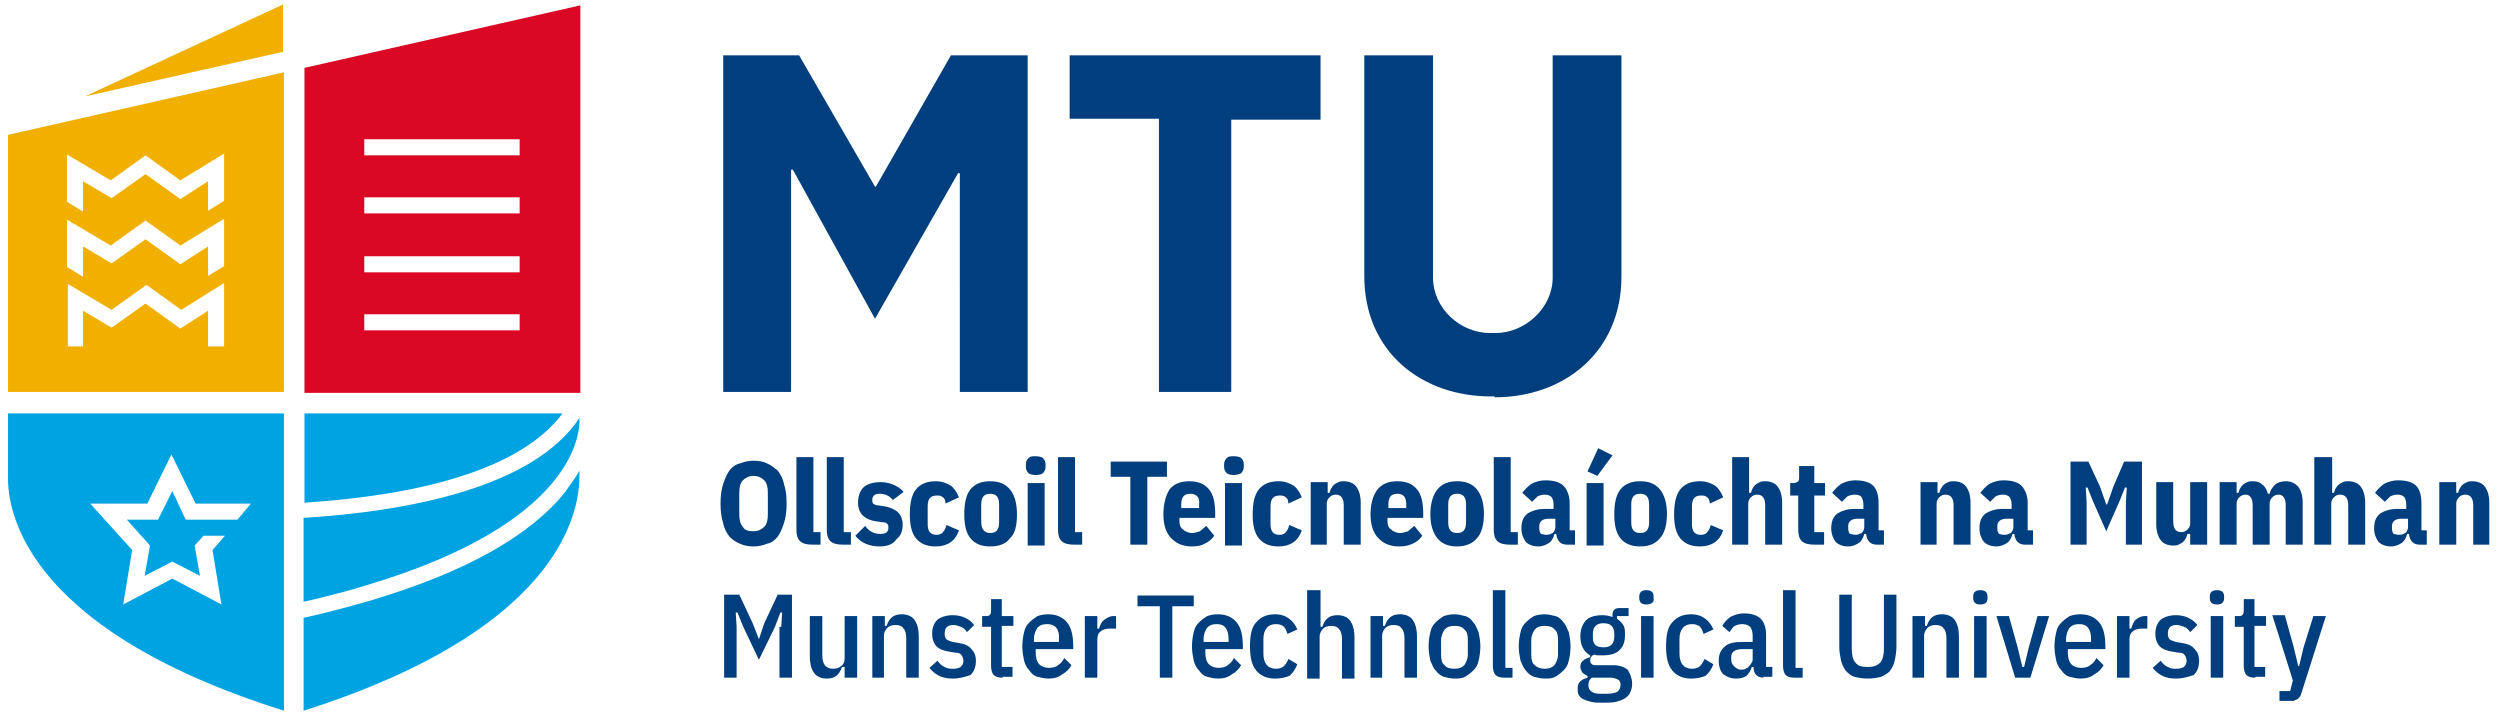 <?xml version="1.0" encoding="utf-8"?>
<!-- Generator: Adobe Illustrator 27.0.0, SVG Export Plug-In . SVG Version: 6.00 Build 0)  -->
<!DOCTYPE svg PUBLIC "-//W3C//DTD SVG 1.1//EN" "http://www.w3.org/Graphics/SVG/1.1/DTD/svg11.dtd">
<svg version="1.1" id="Layer_1" xmlns:x="http://ns.adobe.com/Extensibility/1.0/" xmlns:i="http://ns.adobe.com/AdobeIllustrator/10.0/" xmlns:graph="http://ns.adobe.com/Graphs/1.0/"
	 xmlns="http://www.w3.org/2000/svg" xmlns:xlink="http://www.w3.org/1999/xlink" x="0px" y="0px" viewBox="0 0 280 80"
	 style="enable-background:new 0 0 280 80;" xml:space="preserve">
<style type="text/css">
	.st0{fill:#00A3E2;}
	.st1{fill:#DA0725;}
	.st2{fill:#F1AF00;}
	.st3{fill:#003E7D;}
</style>
<path class="st0" d="M41.2,65.5c-2.2,0.7-4.6,1.3-7.2,1.9V58c11.4-0.7,25.7-3.3,30.9-11.2C65,48.7,64.2,58.6,41.2,65.5 M63,46.3
	H34.1v10C52.3,55.1,59.9,50.5,63,46.3 M64.9,52.7c-0.4,0.8-1,1.5-1.6,2.4c-4,5-11.3,9-21.6,12.1c-2.4,0.7-5,1.4-7.7,2v10.4
	c30.2-9.6,30.9-23.5,30.9-26.4V52.7z"/>
<path class="st0" d="M0.9,46.3v6.9c-0.1,3,0.7,16.9,30.9,26.4V46.3H0.9z M24.8,67.7l-5.5-2.9l-5.5,2.9l1-6.1l-4.7-5.2l6.4,0l2.7-5.5
	l2.7,5.5h6.2l-1.5,1.8h-2.4l0,0h-3.4L19.3,55l-1.6,3.2l-3.5,0l2.6,2.9l-0.6,3.4l3.1-1.6l3.1,1.6l-0.6-3.4l1-1.1h2.4l-1.4,1.6
	L24.8,67.7z"/>
<path class="st1" d="M65,0.6v43.4H34.1V7.6L65,0.6z M58.3,28.7H40.8v1.8h17.4V28.7z M58.3,35.2H40.8V37h17.4V35.2z M58.3,22.1H40.8
	v1.8h17.4V22.1z M58.3,15.6H40.8v1.8h17.4V15.6z"/>
<path class="st2" d="M31.7,5.8l-22.2,5L31.7,0.5V5.8z M0.9,15.1v28.8h30.9V8.1L0.9,15.1z M25.1,31.7v7.1h-1.6h-0.2v-4l-3.1,2
	L16.3,34l-3.8,2.7l-3.2-1.9v4H9.2H7.6v-7l4.9,2.9l3.9-2.8l3.9,2.8L25.1,31.7z M9.3,23.7l-1.8-1.1v-5.3l4.9,2.9l3.9-2.8l3.9,2.8
	l4.9-3v5.3l-1.8,1.1v-3.3l-3.1,2l-3.9-2.8l-3.8,2.7l-3.2-1.9V23.7z M9.3,31l-1.8-1.1v-5.3l4.9,2.9l3.9-2.8l3.9,2.8l4.9-3v5.3
	l-1.8,1.1v-3.3l-3.1,2l-3.9-2.8l-3.8,2.7l-3.2-1.9V31z"/>
<path class="st3" d="M107.5,19.4h-0.2l-9.3,16.3L88.8,19h-0.2v24.9h-7.6V6.2h8.5l8.5,14.7h0.1l8.4-14.7h8.6v37.7h-7.6V19.4z
	 M137.9,13.3v30.6h-8.1V13.3h-10V6.2h28.1v7.2H137.9z M167.4,44.5c7.8,0,14.2-5.1,14.2-13.5V6.2h-7.7v24.9c0,3.4-3.1,6.2-6.4,6.2
	h-0.6c-3.4,0-6.4-2.8-6.4-6.2V6.2h-7.7v24.7c0,8.5,6.4,13.5,14.2,13.5H167.4z M84.4,61.2c-0.6,0-1.1-0.1-1.5-0.3
	c-0.5-0.2-0.8-0.4-1.2-0.8c-0.3-0.4-0.6-0.9-0.7-1.5c-0.2-0.6-0.3-1.3-0.3-2.2c0-0.9,0.1-1.6,0.3-2.2c0.2-0.6,0.4-1.1,0.7-1.5
	c0.3-0.4,0.7-0.7,1.2-0.8c0.5-0.2,1-0.3,1.5-0.3c0.6,0,1.1,0.1,1.5,0.3c0.5,0.2,0.8,0.5,1.2,0.8c0.3,0.4,0.6,0.9,0.7,1.5
	c0.2,0.6,0.3,1.3,0.3,2.2c0,0.9-0.1,1.6-0.3,2.2s-0.4,1.1-0.7,1.5c-0.3,0.4-0.7,0.7-1.2,0.8C85.4,61.1,84.9,61.2,84.4,61.2
	 M84.4,59.5c0.5,0,0.9-0.2,1.2-0.5c0.3-0.3,0.4-0.8,0.4-1.4v-2.4c0-0.6-0.1-1.1-0.4-1.4c-0.3-0.3-0.7-0.5-1.2-0.5
	c-0.5,0-0.9,0.2-1.2,0.5c-0.3,0.3-0.4,0.8-0.4,1.4v2.4c0,0.6,0.1,1.1,0.4,1.4C83.4,59.4,83.8,59.5,84.4,59.5 M91,61
	c-0.6,0-1.1-0.1-1.4-0.4c-0.3-0.3-0.4-0.7-0.4-1.3v-8.1h1.9v8.4h0.8V61H91z M94.4,61c-0.6,0-1.1-0.1-1.4-0.4
	c-0.3-0.3-0.4-0.7-0.4-1.3v-8.1h1.9v8.4h0.8V61H94.4z M98.5,61.2c-1.1,0-2.1-0.4-2.7-1.2l1.1-1.1c0.4,0.6,1,0.9,1.7,0.9
	c0.6,0,0.9-0.2,0.9-0.7c0-0.2,0-0.3-0.1-0.4c-0.1-0.1-0.2-0.2-0.5-0.2l-0.7-0.1c-0.8-0.1-1.3-0.4-1.6-0.7c-0.3-0.3-0.5-0.8-0.5-1.4
	c0-0.7,0.2-1.3,0.6-1.7c0.4-0.4,1.1-0.6,1.9-0.6c0.6,0,1,0.1,1.5,0.3c0.4,0.2,0.8,0.4,1.1,0.8L100,56c-0.4-0.5-0.9-0.7-1.5-0.7
	c-0.5,0-0.8,0.2-0.8,0.7c0,0.2,0,0.3,0.1,0.4c0.1,0.1,0.3,0.2,0.5,0.2l0.7,0.1c0.7,0.1,1.3,0.4,1.6,0.7c0.3,0.3,0.5,0.8,0.5,1.3
	c0,0.8-0.2,1.3-0.7,1.7C100,61,99.3,61.2,98.5,61.2 M104.8,61.2c-1,0-1.7-0.3-2.2-0.9c-0.5-0.6-0.7-1.5-0.7-2.7
	c0-1.2,0.2-2.2,0.7-2.8c0.5-0.6,1.2-0.9,2.2-0.9c0.7,0,1.2,0.2,1.7,0.5c0.4,0.3,0.7,0.8,0.9,1.3l-1.5,0.7c0-0.3-0.1-0.6-0.3-0.7
	c-0.2-0.2-0.4-0.2-0.7-0.2c-0.7,0-1,0.4-1,1.2v2c0,0.8,0.3,1.2,1,1.2c0.3,0,0.6-0.1,0.7-0.3c0.2-0.2,0.3-0.4,0.4-0.8l1.4,0.6
	C107,60.6,106.1,61.2,104.8,61.2 M110.9,61.2c-1,0-1.7-0.3-2.2-0.9c-0.5-0.6-0.7-1.5-0.7-2.7c0-1.2,0.2-2.2,0.7-2.8
	c0.5-0.6,1.2-0.9,2.2-0.9c1,0,1.7,0.3,2.2,0.9c0.5,0.6,0.8,1.5,0.8,2.8c0,1.2-0.2,2.2-0.8,2.7C112.7,60.9,111.9,61.2,110.9,61.2
	 M110.9,59.7c0.7,0,1-0.4,1-1.2v-2c0-0.8-0.3-1.2-1-1.2c-0.7,0-1,0.4-1,1.2v2C109.9,59.3,110.3,59.7,110.9,59.7 M116,53.2
	c-0.4,0-0.7-0.1-0.8-0.2c-0.2-0.2-0.3-0.4-0.3-0.7V52c0-0.3,0.1-0.5,0.3-0.7c0.2-0.2,0.4-0.2,0.8-0.2c0.4,0,0.7,0.1,0.8,0.2
	c0.2,0.2,0.3,0.4,0.3,0.7v0.3c0,0.3-0.1,0.5-0.3,0.7C116.7,53.1,116.4,53.2,116,53.2 M115.1,54.1h1.9v7h-1.9V54.1z M120.3,61
	c-0.6,0-1.1-0.1-1.4-0.4c-0.3-0.3-0.4-0.7-0.4-1.3v-8.1h1.9v8.4h0.8V61H120.3z M128.5,53.4V61h-1.9v-7.6h-2.2v-1.7h6.3v1.7H128.5z
	 M133.5,61.2c-1,0-1.7-0.3-2.3-0.9c-0.6-0.6-0.9-1.5-0.9-2.7c0-1.2,0.3-2.2,0.7-2.8c0.5-0.6,1.2-0.9,2.2-0.9c1,0,1.7,0.3,2.2,0.9
	c0.5,0.6,0.7,1.5,0.7,2.7V58h-4v0.4c0,0.4,0.1,0.7,0.4,0.9c0.2,0.2,0.6,0.4,1,0.4c0.3,0,0.6-0.1,0.9-0.2c0.2-0.2,0.5-0.4,0.7-0.6
	l0.9,1.1c-0.3,0.4-0.6,0.7-1.1,0.9C134.6,61.1,134.1,61.2,133.5,61.2 M133.3,55.3c-0.7,0-1,0.4-1,1.2v0.4h2v-0.4
	C134.4,55.7,134,55.3,133.3,55.3 M138.2,53.2c-0.4,0-0.7-0.1-0.8-0.2c-0.2-0.2-0.3-0.4-0.3-0.7V52c0-0.3,0.1-0.5,0.3-0.7
	c0.2-0.2,0.4-0.2,0.8-0.2c0.4,0,0.7,0.1,0.8,0.2c0.2,0.2,0.3,0.4,0.3,0.7v0.3c0,0.3-0.1,0.5-0.3,0.7
	C138.8,53.1,138.5,53.2,138.2,53.2 M137.2,54.1h1.9v7h-1.9V54.1z M143.2,61.2c-1,0-1.7-0.3-2.2-0.9c-0.5-0.6-0.7-1.5-0.7-2.7
	c0-1.2,0.2-2.2,0.7-2.8c0.5-0.6,1.2-0.9,2.2-0.9c0.7,0,1.2,0.2,1.7,0.5c0.4,0.3,0.7,0.8,0.9,1.3l-1.5,0.7c0-0.3-0.1-0.6-0.3-0.7
	c-0.2-0.2-0.4-0.2-0.7-0.2c-0.7,0-1,0.4-1,1.2v2c0,0.8,0.3,1.2,1,1.2c0.3,0,0.6-0.1,0.7-0.3c0.2-0.2,0.3-0.4,0.4-0.8l1.4,0.6
	C145.4,60.6,144.5,61.2,143.2,61.2 M146.8,61v-7h1.9v1.2h0.2c0.1-0.2,0.1-0.4,0.2-0.5c0.1-0.2,0.2-0.3,0.3-0.4
	c0.1-0.1,0.3-0.2,0.5-0.3c0.2-0.1,0.4-0.1,0.6-0.1c0.6,0,1.1,0.2,1.4,0.6c0.3,0.4,0.5,1,0.5,1.8V61h-1.9v-4.4c0-0.8-0.3-1.2-0.9-1.2
	c-0.3,0-0.5,0.1-0.7,0.3c-0.2,0.2-0.3,0.4-0.3,0.7V61H146.8z M156.7,61.2c-1,0-1.7-0.3-2.3-0.9c-0.6-0.6-0.9-1.5-0.9-2.7
	c0-1.2,0.3-2.2,0.8-2.8c0.5-0.6,1.2-0.9,2.2-0.9c1,0,1.7,0.3,2.2,0.9c0.5,0.6,0.7,1.5,0.7,2.7V58h-4v0.4c0,0.4,0.1,0.7,0.4,0.9
	c0.2,0.2,0.6,0.4,1,0.4c0.3,0,0.6-0.1,0.9-0.2c0.2-0.2,0.5-0.4,0.7-0.6l0.9,1.1c-0.3,0.4-0.6,0.7-1.1,0.9
	C157.8,61.1,157.3,61.2,156.7,61.2 M156.5,55.3c-0.7,0-1,0.4-1,1.2v0.4h2v-0.4C157.5,55.7,157.2,55.3,156.5,55.3 M163.2,61.2
	c-1,0-1.7-0.3-2.2-0.9c-0.5-0.6-0.8-1.5-0.8-2.7c0-1.2,0.3-2.2,0.8-2.8c0.5-0.6,1.2-0.9,2.2-0.9c1,0,1.7,0.3,2.2,0.9
	c0.5,0.6,0.8,1.5,0.8,2.8c0,1.2-0.3,2.2-0.8,2.7C164.9,60.9,164.1,61.2,163.2,61.2 M163.2,59.7c0.7,0,1-0.4,1-1.2v-2
	c0-0.8-0.3-1.2-1-1.2c-0.7,0-1,0.4-1,1.2v2C162.2,59.3,162.5,59.7,163.2,59.7 M169.1,61c-0.6,0-1.1-0.1-1.4-0.4
	c-0.3-0.3-0.4-0.7-0.4-1.3v-8.1h1.9v8.4h0.8V61H169.1z M175.5,61c-0.7,0-1.1-0.4-1.2-1.2h-0.2c-0.1,0.4-0.3,0.8-0.6,1
	c-0.3,0.2-0.7,0.4-1.2,0.4c-0.6,0-1.1-0.2-1.4-0.5c-0.3-0.4-0.5-0.9-0.5-1.5c0-0.8,0.2-1.3,0.7-1.7c0.5-0.3,1.1-0.5,1.9-0.5h1v-0.5
	c0-0.4-0.1-0.6-0.2-0.8c-0.2-0.2-0.4-0.3-0.8-0.3c-0.3,0-0.6,0.1-0.8,0.2c-0.2,0.2-0.4,0.4-0.6,0.6l-1.1-1c0.3-0.4,0.6-0.7,1-1
	c0.4-0.2,0.9-0.4,1.6-0.4c0.9,0,1.6,0.2,2,0.6c0.4,0.4,0.7,1.1,0.7,1.9v3.1h0.6V61H175.5z M173.2,59.9c0.3,0,0.5-0.1,0.7-0.2
	c0.2-0.2,0.3-0.4,0.3-0.7v-0.9h-0.8c-0.6,0-1,0.3-1,0.8v0.3c0,0.3,0.1,0.5,0.2,0.6C172.7,59.8,172.9,59.9,173.2,59.9 M177.7,54.1
	h1.9v7h-1.9V54.1z M178.9,53.3l-1.1-0.5l1.2-2.6l1.6,0.8L178.9,53.3z M183.7,61.2c-1,0-1.7-0.3-2.2-0.9c-0.5-0.6-0.7-1.5-0.7-2.7
	c0-1.2,0.2-2.2,0.7-2.8c0.5-0.6,1.2-0.9,2.2-0.9c1,0,1.7,0.3,2.2,0.9c0.5,0.6,0.8,1.5,0.8,2.8c0,1.2-0.3,2.2-0.8,2.7
	C185.4,60.9,184.7,61.2,183.7,61.2 M183.7,59.7c0.7,0,1-0.4,1-1.2v-2c0-0.8-0.3-1.2-1-1.2c-0.7,0-1,0.4-1,1.2v2
	C182.7,59.3,183,59.7,183.7,59.7 M190.4,61.2c-1,0-1.7-0.3-2.2-0.9c-0.5-0.6-0.7-1.5-0.7-2.7c0-1.2,0.2-2.2,0.7-2.8
	c0.5-0.6,1.2-0.9,2.2-0.9c0.7,0,1.2,0.2,1.7,0.5c0.4,0.3,0.7,0.8,0.9,1.3l-1.5,0.7c0-0.3-0.1-0.6-0.3-0.7c-0.2-0.2-0.4-0.2-0.7-0.2
	c-0.7,0-1,0.4-1,1.2v2c0,0.8,0.3,1.2,1,1.2c0.3,0,0.6-0.1,0.7-0.3c0.2-0.2,0.3-0.4,0.4-0.8l1.4,0.6
	C192.6,60.6,191.7,61.2,190.4,61.2 M194,51.2h1.9v4h0.2c0.1-0.2,0.1-0.4,0.2-0.5c0.1-0.2,0.2-0.3,0.3-0.4c0.1-0.1,0.3-0.2,0.5-0.3
	c0.2-0.1,0.4-0.1,0.6-0.1c0.6,0,1.1,0.2,1.4,0.6c0.3,0.4,0.5,1,0.5,1.8V61h-1.9v-4.4c0-0.8-0.3-1.2-0.9-1.2c-0.3,0-0.5,0.1-0.7,0.3
	c-0.2,0.2-0.3,0.4-0.3,0.7V61H194V51.2z M203.2,61c-0.6,0-1.1-0.1-1.4-0.4c-0.3-0.3-0.4-0.7-0.4-1.4v-3.7h-0.9v-1.4h0.4
	c0.2,0,0.4-0.1,0.5-0.2c0.1-0.1,0.1-0.3,0.1-0.5v-1.2h1.7v1.9h1.2v1.4h-1.2v4.1h1.1V61H203.2z M210.2,61c-0.7,0-1.1-0.4-1.2-1.2
	h-0.2c-0.1,0.4-0.3,0.8-0.6,1c-0.3,0.2-0.7,0.4-1.2,0.4c-0.6,0-1.1-0.2-1.4-0.5c-0.3-0.4-0.5-0.9-0.5-1.5c0-0.8,0.2-1.3,0.7-1.7
	c0.5-0.3,1.1-0.5,1.9-0.5h1v-0.5c0-0.4-0.1-0.6-0.2-0.8c-0.1-0.2-0.4-0.3-0.8-0.3c-0.3,0-0.6,0.1-0.8,0.2c-0.2,0.2-0.4,0.4-0.6,0.6
	l-1.1-1c0.3-0.4,0.6-0.7,1-1c0.4-0.2,0.9-0.4,1.6-0.4c0.9,0,1.6,0.2,2,0.6c0.4,0.4,0.6,1.1,0.6,1.9v3.1h0.6V61H210.2z M207.8,59.9
	c0.3,0,0.5-0.1,0.7-0.2c0.2-0.2,0.3-0.4,0.3-0.7v-0.9H208c-0.6,0-1,0.3-1,0.8v0.3c0,0.3,0.1,0.5,0.2,0.6
	C207.4,59.8,207.6,59.9,207.8,59.9 M215.1,61v-7h1.9v1.2h0.2c0.1-0.2,0.1-0.4,0.2-0.5c0.1-0.2,0.2-0.3,0.3-0.4
	c0.1-0.1,0.3-0.2,0.5-0.3c0.2-0.1,0.4-0.1,0.6-0.1c0.6,0,1.1,0.2,1.4,0.6c0.3,0.4,0.5,1,0.5,1.8V61h-1.9v-4.4c0-0.8-0.3-1.2-0.9-1.2
	c-0.3,0-0.5,0.1-0.7,0.3c-0.2,0.2-0.3,0.4-0.3,0.7V61H215.1z M226.8,61c-0.7,0-1.1-0.4-1.2-1.2h-0.2c-0.1,0.4-0.3,0.8-0.6,1
	c-0.3,0.2-0.7,0.4-1.2,0.4c-0.6,0-1.1-0.2-1.4-0.5c-0.3-0.4-0.5-0.9-0.5-1.5c0-0.8,0.2-1.3,0.7-1.7c0.5-0.3,1.1-0.5,1.9-0.5h1v-0.5
	c0-0.4-0.1-0.6-0.2-0.8c-0.2-0.2-0.4-0.3-0.8-0.3c-0.3,0-0.6,0.1-0.8,0.2c-0.2,0.2-0.4,0.4-0.6,0.6l-1.1-1c0.3-0.4,0.6-0.7,1-1
	c0.4-0.2,0.9-0.4,1.6-0.4c0.9,0,1.6,0.2,2,0.6c0.4,0.4,0.7,1.1,0.7,1.9v3.1h0.6V61H226.8z M224.5,59.9c0.3,0,0.5-0.1,0.7-0.2
	c0.2-0.2,0.3-0.4,0.3-0.7v-0.9h-0.8c-0.6,0-1,0.3-1,0.8v0.3c0,0.3,0.1,0.5,0.2,0.6C224,59.8,224.2,59.9,224.5,59.9 M238.1,56.2
	l0.1-1.6H238l-0.6,1.5l-1.5,3.4l-1.5-3.4l-0.6-1.5h-0.2l0.1,1.6V61h-1.8v-9.3h2l1.3,2.8l0.7,2h0.1l0.7-2l1.2-2.8h2V61h-1.8V56.2z
	 M245.2,59.8H245c-0.1,0.2-0.1,0.4-0.2,0.5c-0.1,0.2-0.2,0.3-0.3,0.4c-0.1,0.1-0.3,0.2-0.5,0.3c-0.2,0.1-0.4,0.1-0.6,0.1
	c-0.6,0-1.1-0.2-1.4-0.6c-0.3-0.4-0.5-1-0.5-1.8v-4.7h1.9v4.4c0,0.8,0.3,1.2,0.9,1.2c0.3,0,0.5-0.1,0.7-0.3c0.2-0.2,0.3-0.4,0.3-0.7
	v-4.6h1.9v7h-1.9V59.8z M248.6,61v-7h1.9v1.2h0.2c0.1-0.2,0.1-0.4,0.2-0.5c0.1-0.2,0.2-0.3,0.3-0.4c0.1-0.1,0.3-0.2,0.5-0.3
	c0.2-0.1,0.4-0.1,0.6-0.1c0.5,0,0.8,0.1,1.1,0.4c0.3,0.2,0.5,0.6,0.6,1h0.2c0.1-0.5,0.4-0.8,0.7-1.1c0.3-0.2,0.7-0.3,1.1-0.3
	c0.6,0,1,0.2,1.4,0.6c0.3,0.4,0.5,1,0.5,1.8V61H256v-4.4c0-0.8-0.3-1.2-0.8-1.2c-0.3,0-0.5,0.1-0.7,0.3c-0.2,0.2-0.3,0.4-0.3,0.7V61
	h-1.9v-4.4c0-0.8-0.3-1.2-0.8-1.2c-0.3,0-0.5,0.1-0.7,0.3c-0.2,0.2-0.3,0.4-0.3,0.7V61H248.6z M259.3,51.2h1.9v4h0.2
	c0.1-0.2,0.1-0.4,0.2-0.5c0.1-0.2,0.2-0.3,0.3-0.4c0.1-0.1,0.3-0.2,0.5-0.3c0.2-0.1,0.4-0.1,0.6-0.1c0.6,0,1.1,0.2,1.4,0.6
	c0.3,0.4,0.5,1,0.5,1.8V61h-1.9v-4.4c0-0.8-0.3-1.2-0.9-1.2c-0.3,0-0.5,0.1-0.7,0.3c-0.2,0.2-0.3,0.4-0.3,0.7V61h-1.9V51.2z M271,61
	c-0.7,0-1.1-0.4-1.2-1.2h-0.2c-0.1,0.4-0.3,0.8-0.6,1c-0.3,0.2-0.7,0.4-1.2,0.4c-0.6,0-1.1-0.2-1.4-0.5c-0.3-0.4-0.5-0.9-0.5-1.5
	c0-0.8,0.2-1.3,0.7-1.7c0.5-0.3,1.1-0.5,1.9-0.5h1v-0.5c0-0.4-0.1-0.6-0.2-0.8c-0.2-0.2-0.4-0.3-0.8-0.3c-0.3,0-0.6,0.1-0.8,0.2
	c-0.2,0.2-0.4,0.4-0.6,0.6l-1.1-1c0.3-0.4,0.6-0.7,1-1c0.4-0.2,0.9-0.4,1.6-0.4c0.9,0,1.6,0.2,2,0.6c0.4,0.4,0.6,1.1,0.6,1.9v3.1
	h0.6V61H271z M268.7,59.9c0.3,0,0.5-0.1,0.7-0.2c0.2-0.2,0.3-0.4,0.3-0.7v-0.9h-0.8c-0.6,0-1,0.3-1,0.8v0.3c0,0.3,0.1,0.5,0.2,0.6
	C268.2,59.8,268.4,59.9,268.7,59.9 M273.2,61v-7h1.9v1.2h0.2c0.1-0.2,0.1-0.4,0.2-0.5c0.1-0.2,0.2-0.3,0.3-0.4
	c0.1-0.1,0.3-0.2,0.5-0.3c0.2-0.1,0.4-0.1,0.6-0.1c0.6,0,1.1,0.2,1.4,0.6c0.3,0.4,0.5,1,0.5,1.8V61H277v-4.4c0-0.8-0.3-1.2-0.9-1.2
	c-0.3,0-0.5,0.1-0.7,0.3c-0.2,0.2-0.3,0.4-0.3,0.7V61H273.2z M87.5,70.2l0.1-1.6h-0.2l-0.6,1.6L85,73.9l-1.8-3.8l-0.6-1.5h-0.2
	l0.1,1.6v5.7h-1.4v-9.3h1.7l1.5,3.2l0.7,1.8H85l0.6-1.8l1.5-3.2h1.6v9.3h-1.4V70.2z M94.5,74.7h-0.2c-0.3,0.9-0.8,1.3-1.7,1.3
	c-0.6,0-1.1-0.2-1.4-0.6c-0.3-0.4-0.5-1-0.5-1.9V69h1.4v4.4c0,1,0.4,1.5,1.2,1.5c0.4,0,0.7-0.1,0.9-0.3c0.3-0.2,0.4-0.5,0.4-0.9V69
	h1.4v6.9h-1.4V74.7z M97.7,75.9V69h1.4v1.1h0.2c0.3-0.9,0.8-1.3,1.7-1.3c0.6,0,1.1,0.2,1.4,0.6c0.3,0.4,0.5,1,0.5,1.9v4.6h-1.4v-4.4
	c0-0.5-0.1-0.9-0.3-1.1c-0.2-0.3-0.5-0.4-0.9-0.4c-0.4,0-0.7,0.1-0.9,0.3c-0.2,0.2-0.4,0.5-0.4,0.9v4.7H97.7z M106.7,76
	c-0.6,0-1.1-0.1-1.5-0.3c-0.4-0.2-0.8-0.5-1.1-0.9L105,74c0.2,0.3,0.5,0.6,0.8,0.7c0.3,0.2,0.6,0.2,1,0.2c0.4,0,0.6-0.1,0.8-0.2
	c0.2-0.2,0.3-0.4,0.3-0.7c0-0.2-0.1-0.5-0.2-0.6c-0.1-0.2-0.3-0.3-0.7-0.3l-0.6-0.1c-0.7-0.1-1.2-0.3-1.5-0.6
	c-0.3-0.3-0.5-0.8-0.5-1.4c0-0.7,0.2-1.2,0.6-1.6c0.4-0.3,1-0.5,1.7-0.5c0.5,0,1,0.1,1.4,0.3c0.4,0.2,0.7,0.4,1,0.8l-0.8,0.8
	c-0.2-0.3-0.4-0.5-0.7-0.6c-0.3-0.1-0.5-0.2-0.8-0.2c-0.7,0-1,0.3-1,1c0,0.3,0.1,0.5,0.2,0.6c0.1,0.1,0.4,0.2,0.7,0.3l0.6,0.1
	c0.7,0.1,1.2,0.3,1.5,0.7c0.3,0.3,0.5,0.7,0.5,1.3c0,0.7-0.2,1.2-0.6,1.6C108.1,75.8,107.5,76,106.7,76 M112.3,75.9
	c-0.5,0-0.8-0.1-1-0.3c-0.2-0.2-0.3-0.6-0.3-1v-4.4h-1V69h0.5c0.2,0,0.4-0.1,0.4-0.2c0.1-0.1,0.1-0.3,0.1-0.5v-1.2h1.2V69h1.3v1.1
	h-1.3v4.6h1.2v1.1H112.3z M117.4,76c-0.4,0-0.8-0.1-1.2-0.2c-0.4-0.1-0.7-0.4-0.9-0.7c-0.3-0.3-0.5-0.7-0.6-1.1
	c-0.1-0.5-0.2-1-0.2-1.6c0-0.6,0.1-1.2,0.2-1.6c0.1-0.5,0.3-0.8,0.6-1.1c0.3-0.3,0.6-0.5,0.9-0.7c0.3-0.1,0.7-0.2,1.2-0.2
	c0.9,0,1.6,0.3,2.1,0.9c0.5,0.6,0.7,1.5,0.7,2.7v0.3h-4.2v0.4c0,0.5,0.1,1,0.4,1.3c0.3,0.3,0.7,0.4,1.1,0.4c0.4,0,0.8-0.1,1-0.3
	c0.3-0.2,0.5-0.4,0.7-0.8l0.8,0.8c-0.2,0.4-0.6,0.8-1,1C118.5,75.9,118,76,117.4,76 M117.3,69.9c-0.5,0-0.8,0.1-1.1,0.4
	c-0.2,0.3-0.4,0.7-0.4,1.3v0.3h2.8v-0.3C118.7,70.5,118.2,69.9,117.3,69.9 M121.5,75.9V69h1.4v1.4h0.2c0.1-0.4,0.3-0.8,0.6-1
	c0.3-0.2,0.6-0.4,1-0.4h0.3v1.4h-0.6c-0.5,0-0.9,0.1-1.1,0.3c-0.3,0.2-0.4,0.5-0.4,0.9v4.3H121.5z M131.3,67.9v8h-1.4v-8h-2.5v-1.2
	h6.3v1.2H131.3z M136.4,76c-0.4,0-0.8-0.1-1.2-0.2c-0.4-0.1-0.7-0.4-0.9-0.7c-0.3-0.3-0.5-0.7-0.6-1.1c-0.1-0.5-0.2-1-0.2-1.6
	c0-0.6,0.1-1.2,0.2-1.6c0.1-0.5,0.3-0.8,0.6-1.1c0.3-0.3,0.6-0.5,0.9-0.7c0.3-0.1,0.7-0.2,1.2-0.2c0.9,0,1.6,0.3,2.1,0.9
	c0.5,0.6,0.7,1.5,0.7,2.7v0.3h-4.2v0.4c0,0.5,0.1,1,0.4,1.3c0.3,0.3,0.7,0.4,1.1,0.4c0.4,0,0.8-0.1,1-0.3c0.3-0.2,0.5-0.4,0.7-0.8
	l0.8,0.8c-0.2,0.4-0.6,0.8-1,1C137.5,75.9,137,76,136.4,76 M136.3,69.9c-0.5,0-0.8,0.1-1.1,0.4c-0.2,0.3-0.4,0.7-0.4,1.3v0.3h2.8
	v-0.3C137.6,70.5,137.2,69.9,136.3,69.9 M142.8,76c-0.9,0-1.6-0.3-2.1-0.9c-0.5-0.6-0.7-1.5-0.7-2.7c0-1.3,0.2-2.2,0.7-2.7
	c0.5-0.6,1.2-0.9,2.1-0.9c0.7,0,1.2,0.2,1.6,0.5c0.4,0.3,0.7,0.7,0.9,1.2l-1.1,0.5c-0.1-0.3-0.2-0.6-0.4-0.8
	c-0.2-0.2-0.5-0.3-0.9-0.3c-0.9,0-1.4,0.6-1.4,1.7v1.6c0,1.1,0.5,1.7,1.4,1.7c0.4,0,0.7-0.1,0.9-0.3c0.2-0.2,0.4-0.5,0.5-0.8l1,0.6
	c-0.2,0.5-0.5,1-0.9,1.3C143.9,75.9,143.4,76,142.8,76 M146.5,66.1h1.4v4.1h0.2c0.3-0.9,0.8-1.3,1.7-1.3c0.6,0,1.1,0.2,1.4,0.6
	c0.3,0.4,0.5,1,0.5,1.9v4.6h-1.4v-4.4c0-0.5-0.1-0.9-0.3-1.1c-0.2-0.3-0.5-0.4-0.9-0.4c-0.4,0-0.7,0.1-0.9,0.3
	c-0.2,0.2-0.4,0.5-0.4,0.9v4.7h-1.4V66.1z M153.5,75.9V69h1.4v1.1h0.2c0.3-0.9,0.8-1.3,1.7-1.3c0.6,0,1.1,0.2,1.4,0.6
	c0.3,0.4,0.5,1,0.5,1.9v4.6h-1.4v-4.4c0-0.5-0.1-0.9-0.3-1.1c-0.2-0.3-0.5-0.4-0.9-0.4c-0.4,0-0.7,0.1-0.9,0.3
	c-0.2,0.2-0.4,0.5-0.4,0.9v4.7H153.5z M162.9,76c-0.4,0-0.8-0.1-1.2-0.2c-0.3-0.1-0.7-0.4-0.9-0.7c-0.3-0.3-0.4-0.7-0.6-1.1
	c-0.1-0.5-0.2-1-0.2-1.6c0-0.6,0.1-1.2,0.2-1.6c0.1-0.5,0.3-0.8,0.6-1.1c0.3-0.3,0.6-0.5,0.9-0.7c0.3-0.1,0.7-0.2,1.2-0.2
	c0.4,0,0.8,0.1,1.2,0.2c0.4,0.1,0.7,0.4,0.9,0.7c0.3,0.3,0.4,0.7,0.6,1.1c0.1,0.5,0.2,1,0.2,1.6c0,0.6-0.1,1.2-0.2,1.6
	c-0.1,0.5-0.3,0.8-0.6,1.1c-0.3,0.3-0.6,0.5-0.9,0.7C163.7,76,163.3,76,162.9,76 M162.9,74.9c0.5,0,0.8-0.1,1.1-0.4
	c0.2-0.3,0.4-0.7,0.4-1.2v-1.6c0-0.6-0.1-1-0.4-1.2c-0.2-0.3-0.6-0.4-1.1-0.4c-0.5,0-0.8,0.1-1.1,0.4c-0.2,0.3-0.4,0.7-0.4,1.2v1.6
	c0,0.6,0.1,1,0.4,1.2C162,74.8,162.4,74.9,162.9,74.9 M168.5,75.9c-0.5,0-0.8-0.1-1-0.3c-0.2-0.2-0.3-0.6-0.3-1v-8.5h1.4v8.7h0.8
	v1.1H168.5z M173,76c-0.4,0-0.8-0.1-1.2-0.2c-0.3-0.1-0.7-0.4-0.9-0.7c-0.3-0.3-0.4-0.7-0.6-1.1c-0.1-0.5-0.2-1-0.2-1.6
	c0-0.6,0.1-1.2,0.2-1.6c0.1-0.5,0.3-0.8,0.6-1.1c0.3-0.3,0.6-0.5,0.9-0.7c0.3-0.1,0.7-0.2,1.2-0.2c0.4,0,0.8,0.1,1.2,0.2
	c0.4,0.1,0.7,0.4,0.9,0.7c0.3,0.3,0.4,0.7,0.6,1.1c0.1,0.5,0.2,1,0.2,1.6c0,0.6-0.1,1.2-0.2,1.6c-0.1,0.5-0.3,0.8-0.6,1.1
	c-0.3,0.3-0.6,0.5-0.9,0.7C173.8,76,173.5,76,173,76 M173,74.9c0.5,0,0.8-0.1,1.1-0.4c0.2-0.3,0.4-0.7,0.4-1.2v-1.6
	c0-0.6-0.1-1-0.4-1.2c-0.2-0.3-0.6-0.4-1.1-0.4c-0.5,0-0.8,0.1-1.1,0.4c-0.2,0.3-0.4,0.7-0.4,1.2v1.6c0,0.6,0.1,1,0.4,1.2
	C172.2,74.8,172.6,74.9,173,74.9 M182.8,76.6c0,0.4-0.1,0.7-0.2,0.9c-0.1,0.3-0.3,0.5-0.6,0.7c-0.3,0.2-0.6,0.3-1,0.4
	c-0.4,0.1-0.9,0.1-1.5,0.1c-0.5,0-1,0-1.3-0.1c-0.4-0.1-0.7-0.2-0.9-0.3c-0.2-0.1-0.4-0.3-0.5-0.5c-0.1-0.2-0.1-0.4-0.1-0.7
	c0-0.4,0.1-0.6,0.3-0.8c0.2-0.2,0.5-0.3,0.8-0.4v-0.2c-0.2-0.1-0.4-0.2-0.6-0.4c-0.1-0.2-0.2-0.4-0.2-0.6c0-0.3,0.1-0.6,0.3-0.7
	c0.2-0.2,0.5-0.3,0.8-0.4v-0.2c-0.7-0.4-1.1-1.1-1.1-2.1c0-0.8,0.2-1.3,0.6-1.8c0.4-0.4,1-0.6,1.9-0.6c0.4,0,0.8,0.1,1.1,0.2v-0.2
	c0-0.6,0.3-0.8,0.8-0.8h1V69h-1.3v0.3c0.3,0.2,0.5,0.4,0.7,0.7c0.2,0.3,0.2,0.7,0.2,1.1c0,0.8-0.2,1.3-0.6,1.7
	c-0.4,0.4-1,0.6-1.9,0.6c-0.2,0-0.3,0-0.5,0c-0.1,0-0.3,0-0.4-0.1c-0.2,0.1-0.3,0.1-0.4,0.3c-0.1,0.1-0.1,0.3-0.1,0.4
	c0,0.2,0.1,0.3,0.2,0.4c0.1,0.1,0.3,0.1,0.6,0.1h1.7c0.8,0,1.3,0.2,1.7,0.5C182.6,75.5,182.8,76,182.8,76.6 M181.5,76.7
	c0-0.3-0.1-0.5-0.3-0.6c-0.2-0.1-0.5-0.2-0.8-0.2h-2.1c-0.3,0.2-0.4,0.5-0.4,0.8c0,0.3,0.1,0.6,0.3,0.7c0.2,0.2,0.5,0.3,1,0.3h0.8
	c0.5,0,0.9-0.1,1.1-0.2C181.4,77.3,181.5,77,181.5,76.7 M179.6,72.5c0.8,0,1.2-0.4,1.2-1.2V71c0-0.8-0.4-1.2-1.2-1.2
	c-0.8,0-1.2,0.4-1.2,1.2v0.4C178.4,72.2,178.8,72.5,179.6,72.5 M184.4,67.7c-0.5,0-0.8-0.2-0.8-0.7v-0.2c0-0.5,0.3-0.7,0.8-0.7
	c0.5,0,0.8,0.2,0.8,0.7V67C185.3,67.4,185,67.7,184.4,67.7 M183.8,69h1.4v6.9h-1.4V69z M189.4,76c-0.9,0-1.6-0.3-2.1-0.9
	c-0.5-0.6-0.7-1.5-0.7-2.7c0-1.3,0.2-2.2,0.7-2.7c0.5-0.6,1.2-0.9,2.1-0.9c0.7,0,1.2,0.2,1.6,0.5c0.4,0.3,0.7,0.7,0.9,1.2l-1.1,0.5
	c-0.1-0.3-0.2-0.6-0.4-0.8c-0.2-0.2-0.5-0.3-0.9-0.3c-0.9,0-1.4,0.6-1.4,1.7v1.6c0,1.1,0.5,1.7,1.4,1.7c0.4,0,0.7-0.1,0.9-0.3
	c0.2-0.2,0.4-0.5,0.5-0.8l1,0.6c-0.2,0.5-0.5,1-0.9,1.3C190.5,75.9,190,76,189.4,76 M197.5,75.9c-0.3,0-0.6-0.1-0.8-0.3
	c-0.2-0.2-0.3-0.5-0.3-0.9h-0.2c-0.1,0.4-0.3,0.7-0.6,1c-0.3,0.2-0.7,0.3-1.1,0.3c-0.7,0-1.1-0.2-1.5-0.5c-0.3-0.3-0.5-0.8-0.5-1.5
	c0-0.7,0.2-1.2,0.7-1.6c0.4-0.4,1.1-0.5,2-0.5h1.1v-0.7c0-0.4-0.1-0.8-0.3-1c-0.2-0.2-0.5-0.3-0.9-0.3c-0.3,0-0.6,0.1-0.8,0.2
	c-0.2,0.1-0.4,0.4-0.6,0.7l-0.8-0.7c0.2-0.4,0.5-0.7,0.9-1c0.4-0.2,0.9-0.4,1.5-0.4c0.8,0,1.5,0.2,1.9,0.6c0.4,0.4,0.6,1,0.6,1.8
	v3.6h0.7v1.1H197.5z M195,75c0.2,0,0.4,0,0.5-0.1c0.2-0.1,0.3-0.1,0.4-0.3c0.1-0.1,0.2-0.2,0.3-0.4c0.1-0.1,0.1-0.3,0.1-0.5v-1h-1.1
	c-0.9,0-1.3,0.3-1.3,0.9v0.3c0,0.3,0.1,0.5,0.3,0.7C194.5,74.9,194.7,75,195,75 M201,75.9c-0.5,0-0.8-0.1-1-0.3
	c-0.2-0.2-0.3-0.6-0.3-1v-8.5h1.4v8.7h0.8v1.1H201z M207.4,66.6v6c0,0.7,0.1,1.3,0.4,1.6c0.3,0.4,0.7,0.5,1.4,0.5
	c0.7,0,1.1-0.2,1.4-0.5c0.3-0.4,0.4-0.9,0.4-1.6v-6h1.4v5.8c0,0.6-0.1,1.2-0.2,1.6c-0.1,0.5-0.3,0.8-0.5,1.1c-0.2,0.3-0.6,0.5-1,0.7
	c-0.4,0.1-0.9,0.2-1.5,0.2c-0.6,0-1.1-0.1-1.5-0.2c-0.4-0.1-0.7-0.4-1-0.7c-0.2-0.3-0.4-0.7-0.5-1.1c-0.1-0.5-0.2-1-0.2-1.6v-5.8
	H207.4z M214.2,75.9V69h1.4v1.1h0.2c0.3-0.9,0.8-1.3,1.7-1.3c0.6,0,1.1,0.2,1.4,0.6c0.3,0.4,0.5,1,0.5,1.9v4.6H218v-4.4
	c0-0.5-0.1-0.9-0.3-1.1c-0.2-0.3-0.5-0.4-0.9-0.4c-0.4,0-0.7,0.1-0.9,0.3c-0.2,0.2-0.4,0.5-0.4,0.9v4.7H214.2z M221.8,67.7
	c-0.5,0-0.8-0.2-0.8-0.7v-0.2c0-0.5,0.3-0.7,0.8-0.7c0.5,0,0.8,0.2,0.8,0.7V67C222.6,67.4,222.4,67.7,221.8,67.7 M221.1,69h1.4v6.9
	h-1.4V69z M225.7,75.9l-2.1-6.9h1.4l1,3.6l0.5,2.1h0.2l0.5-2.1l1-3.6h1.3l-2.1,6.9H225.7z M233,76c-0.4,0-0.8-0.1-1.2-0.2
	c-0.4-0.1-0.7-0.4-0.9-0.7c-0.3-0.3-0.5-0.7-0.6-1.1c-0.1-0.5-0.2-1-0.2-1.6c0-0.6,0.1-1.2,0.2-1.6c0.1-0.5,0.3-0.8,0.6-1.1
	c0.3-0.3,0.6-0.5,0.9-0.7c0.3-0.1,0.7-0.2,1.2-0.2c0.9,0,1.6,0.3,2.1,0.9c0.5,0.6,0.7,1.5,0.7,2.7v0.3h-4.2v0.4c0,0.5,0.1,1,0.4,1.3
	c0.3,0.3,0.7,0.4,1.1,0.4c0.4,0,0.8-0.1,1-0.3c0.3-0.2,0.5-0.4,0.7-0.8l0.8,0.8c-0.2,0.4-0.6,0.8-1,1C234.1,75.9,233.6,76,233,76
	 M232.9,69.9c-0.5,0-0.8,0.1-1.1,0.4c-0.2,0.3-0.4,0.7-0.4,1.3v0.3h2.8v-0.3C234.2,70.5,233.8,69.9,232.9,69.9 M237.1,75.9V69h1.4
	v1.4h0.2c0.1-0.4,0.3-0.8,0.5-1c0.3-0.2,0.6-0.4,1-0.4h0.3v1.4H240c-0.5,0-0.9,0.1-1.1,0.3c-0.3,0.2-0.4,0.5-0.4,0.9v4.3H237.1z
	 M243.7,76c-0.6,0-1.1-0.1-1.5-0.3c-0.4-0.2-0.8-0.5-1.1-0.9L242,74c0.2,0.3,0.5,0.6,0.8,0.7c0.3,0.2,0.6,0.2,1,0.2
	c0.4,0,0.6-0.1,0.8-0.2c0.2-0.2,0.3-0.4,0.3-0.7c0-0.2-0.1-0.5-0.2-0.6c-0.1-0.2-0.3-0.3-0.7-0.3l-0.6-0.1c-0.7-0.1-1.2-0.3-1.5-0.6
	c-0.3-0.3-0.5-0.8-0.5-1.4c0-0.7,0.2-1.2,0.6-1.6c0.4-0.3,1-0.5,1.7-0.5c0.5,0,1,0.1,1.4,0.3c0.4,0.2,0.7,0.4,1,0.8l-0.8,0.8
	c-0.2-0.3-0.4-0.5-0.7-0.6c-0.3-0.1-0.5-0.2-0.8-0.2c-0.7,0-1,0.3-1,1c0,0.3,0.1,0.5,0.2,0.6c0.1,0.1,0.4,0.2,0.7,0.3l0.6,0.1
	c0.7,0.1,1.2,0.3,1.5,0.7c0.3,0.3,0.5,0.7,0.5,1.3c0,0.7-0.2,1.2-0.6,1.6C245.1,75.8,244.5,76,243.7,76 M248.3,67.7
	c-0.5,0-0.8-0.2-0.8-0.7v-0.2c0-0.5,0.3-0.7,0.8-0.7c0.5,0,0.8,0.2,0.8,0.7V67C249.1,67.4,248.9,67.7,248.3,67.7 M247.6,69h1.4v6.9
	h-1.4V69z M252.6,75.9c-0.5,0-0.8-0.1-1-0.3c-0.2-0.2-0.3-0.6-0.3-1v-4.4h-1V69h0.5c0.2,0,0.4-0.1,0.4-0.2c0.1-0.1,0.1-0.3,0.1-0.5
	v-1.2h1.2V69h1.3v1.1h-1.3v4.6h1.2v1.1H252.6z M259.1,69h1.4l-2.7,8.5c-0.1,0.2-0.1,0.4-0.2,0.5c-0.1,0.1-0.2,0.3-0.3,0.3
	c-0.1,0.1-0.3,0.1-0.4,0.2c-0.2,0-0.4,0-0.6,0h-1v-1.1h1.2l0.3-1.2l-2.3-7.3h1.4l1,3.6l0.5,2.1h0.1l0.5-2.1L259.1,69z"/>
</svg>
